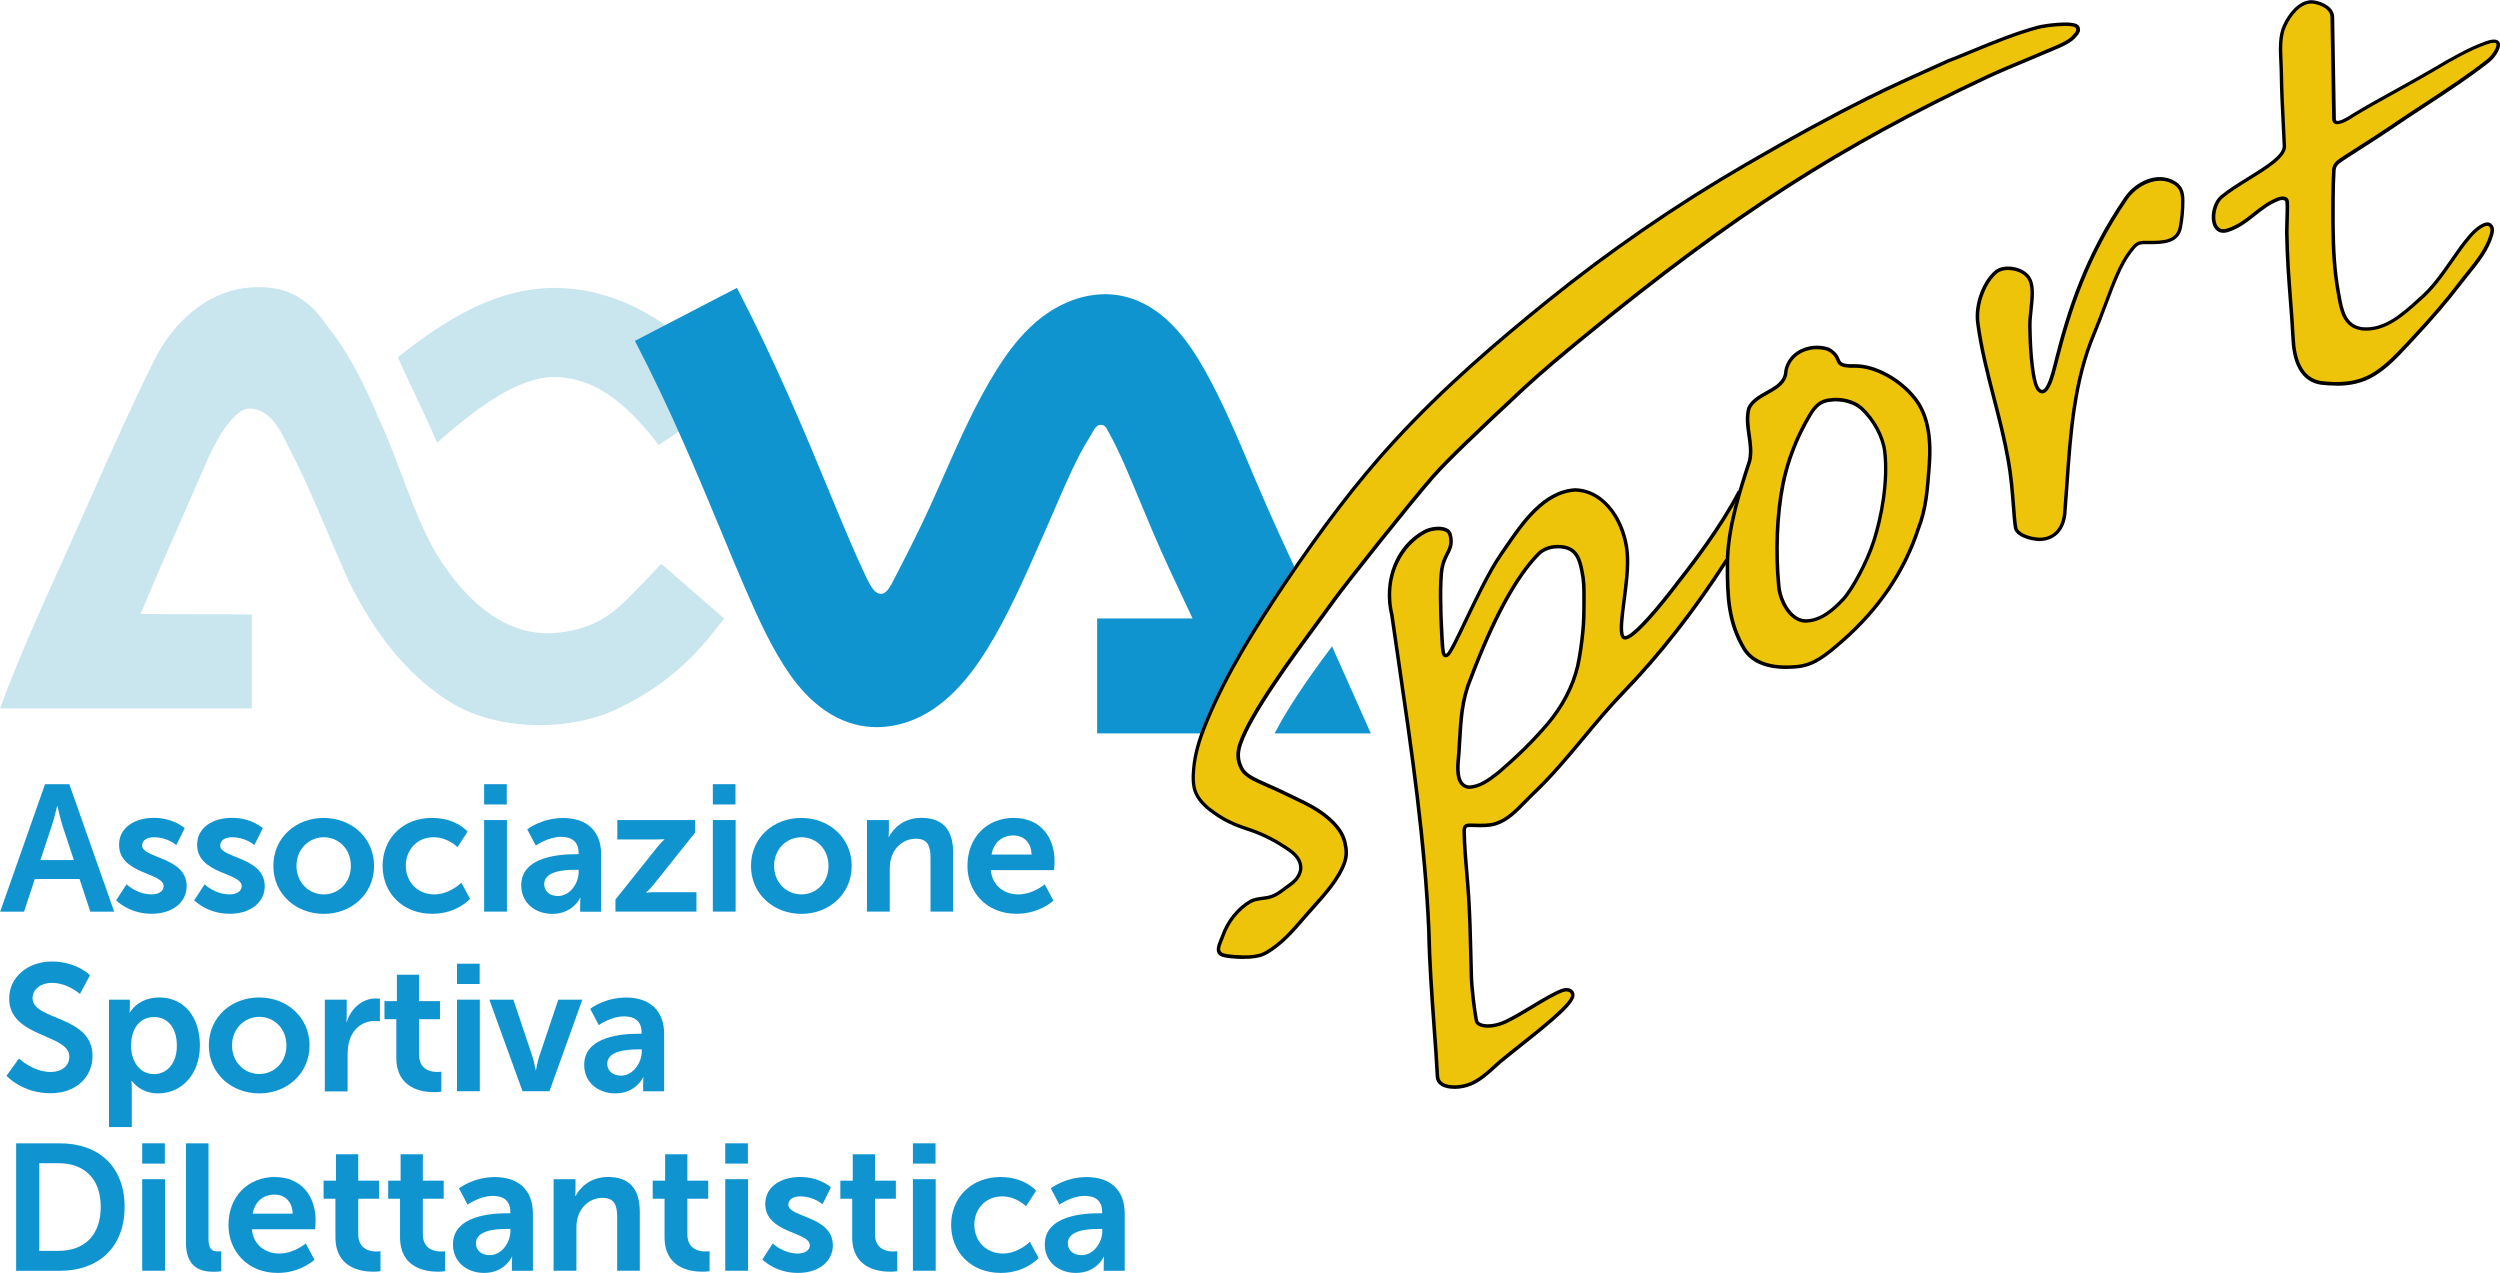 <?xml version="1.0" encoding="UTF-8"?>
<svg id="Livello_2" data-name="Livello 2" xmlns="http://www.w3.org/2000/svg" viewBox="0 0 308.03 156.84">
  <defs>
    <style>
      .cls-1 {
        fill: #eec40b;
      }

      .cls-2 {
        fill: #010101;
      }

      .cls-3 {
        fill: #0f94d0;
      }

      .cls-4 {
        fill: #c9e6ef;
      }
    </style>
  </defs>
  <g id="Livello_1-2" data-name="Livello 1">
    <g>
      <g>
        <g>
          <path class="cls-4" d="M81.33,69.61c-.81.89-1.49,1.6-2.26,2.39l-.32.33c-2.75,2.85-4.92,5.1-10.08,5.64-6.91.68-11.86-4.83-14.8-9.56-1.79-3.04-2.94-6.1-4.16-9.34-.66-1.75-1.34-3.57-2.17-5.52-1.96-4.6-3.99-9.37-7.22-13.38-2.55-3.82-5.71-5.26-10.23-4.67-4.45.58-8.59,3.9-11.09,8.89-2.71,5.42-5.78,12.31-8.69,18.91-.95,2.15-1.93,4.33-2.88,6.43-2.54,5.61-5.17,11.41-7.33,17.31l-.09.24h31.01v-11.56h-.18c-1.79-.04-4.16-.04-6.68-.04-2.36,0-4.8,0-6.83-.04,1.66-4.02,3.46-8.1,5.2-12.06,1.05-2.38,2.04-4.63,3-6.86,1.01-2.34,3.23-6.32,5.14-6.38,2.56-.08,3.99,2.89,4.6,4.17.08.16.14.29.19.39,1.81,3.42,3.33,6.98,5.08,11.1.73,1.72,1.49,3.51,2.33,5.41,3.4,6.9,7.29,11.62,12.24,14.88,3.08,2.02,7.22,3.06,11.4,3.06,3.4,0,6.83-.69,9.73-2.09,6.77-3.28,10.19-7.36,12.88-10.93l.1-.13-7.74-6.73-.12.13Z"/>
          <path class="cls-4" d="M50.76,47.79c.95,2,2.13,4.5,3,6.54l.1.23.19-.17c6.17-5.51,10.76-8.04,14.5-7.93,4.38.13,8.24,2.67,12.51,8.25l.1.13,9.4-6.32-.12-.15c-6.29-8.21-13.75-12.67-21.57-12.89-7.67-.22-14.29,4.15-19.74,8.44l-.11.08.05.13c.32.77.95,2.11,1.69,3.65Z"/>
        </g>
        <g>
          <path class="cls-3" d="M160.17,71.3l-.04-.09c-1.47-3.12-3.39-7.24-5.16-11.41-.27-.63-.53-1.26-.8-1.89-1.75-4.15-3.57-8.45-5.61-12.09-1.07-1.91-2.32-3.94-4.17-5.83-2.41-2.44-5.24-3.73-8.17-3.74h-.02c-3.97,0-7.03,2.12-8.51,3.38-2.23,1.92-3.75,4.11-4.94,6.01-2.53,4.03-4.58,8.7-6.57,13.21l-.49,1.11c-1.57,3.55-2.7,5.91-4.84,10.07-.19.34-.36.69-.53,1.02-.58,1.16-1.08,2.16-1.8,2.12-.9-.06-1.38-1.13-2.36-3.28l-.02-.05c-.45-.93-.8-1.75-1.33-2.98-.84-1.93-1.74-4.12-2.7-6.44-2.87-6.94-6.45-15.58-11.23-24.79l-.08-.16-12.57,6.53.08.16c4.37,8.41,7.65,16.33,10.55,23.31,1.03,2.49,2,4.84,2.95,7.02,1.67,3.84,3.35,7.56,5.58,10.71,2.11,2.99,5.7,6.51,10.9,6.39,3.75-.1,6.64-1.97,8.4-3.53,2.24-1.97,3.81-4.27,4.92-6.05,2.57-4.13,4.66-8.9,6.68-13.5l.38-.85c.44-.99.84-1.94,1.24-2.85,1.57-3.63,2.81-6.49,4.28-8.83.1-.16.19-.33.29-.5.32-.57.62-1.11,1.08-1.13.54-.03.69.26.93.7.04.07.07.13.11.2,1.27,2.27,2.51,5.25,3.94,8.7.45,1.08.92,2.22,1.42,3.39,1.5,3.51,2.71,6.06,3.99,8.76.32.68.65,1.37.99,2.1h-11.76v14.16h14.5l.05-.11c3.65-8.32,6.71-13.08,10.24-18.59l.23-.36Z"/>
          <path class="cls-3" d="M164.12,79.63l-.18.25c-3.16,4.22-5.36,7.56-6.75,10.22l-.14.26h11.85l-4.78-10.73Z"/>
        </g>
        <g>
          <g>
            <path class="cls-1" d="M239.86,7.58c-3.51,1.58-6.63,2.97-9.75,4.52-4.76,2.37-9.38,4.91-14.97,8.15-8.47,4.92-16.8,10.63-24.43,16.8-6.73,5.44-13.21,11.04-19.05,17.43-4.99,5.45-9.42,11.5-13.54,17.65-3.56,5.33-7.01,10.82-9.46,16.75-.77,1.86-1.43,3.82-1.6,5.82-.09,1.02-.13,2.13.29,3.06.47,1.03,1.4,1.83,2.33,2.47,1.21.85,2.35,1.39,3.95,1.91,1.55.5,3.01,1.18,4.38,2.06.84.55,1.83,1.14,2.14,2.1.21.67.1,1.2-.28,1.79-.35.55-.92.93-1.45,1.31-.63.46-1.02.82-1.75,1.08-.84.3-1.87.18-2.64.63-1.54.91-2.78,2.52-3.37,4.22-.29.82-.93,1.81-.19,2.26.51.31,2.74.4,3.57.33.89-.07,1.43-.19,2.19-.66,2.08-1.28,3.4-3.03,5.02-4.85,1.55-1.75,3.57-3.83,4.37-6.03.33-.92.29-1.65.06-2.6-.28-1.12-.99-2-1.85-2.78-1.62-1.47-3.59-2.27-5.57-3.24-1.05-.52-2.14-.96-3.2-1.45-.94-.44-1.73-.88-2.1-1.59-.54-1.04-.55-1.93-.17-3.03,1.57-4.63,9.19-14.39,11.3-17.37,1.66-2.36,10.23-13.05,12.47-15.59,1.88-2.13,5.73-5.77,11.08-10.77,2.49-2.32,5.35-4.66,7.39-6.34,8.09-6.65,16.45-13.05,25.27-18.7,7.82-5.02,16.04-9.45,24.45-13.39,2.64-1.24,5.09-2.17,7.77-3.33.94-.41,2.62-1.02,3.17-1.87,0,0,.65-.58.17-1.06-.55-.54-4-.09-4.75.11-3.89,1.04-7.87,2.91-11.25,4.21Z"/>
            <path class="cls-2" d="M153.34,118.16c-1.02,0-2.52-.1-2.98-.38-.75-.46-.39-1.33-.1-2.03.07-.17.14-.33.2-.5.63-1.8,1.92-3.43,3.47-4.34.48-.28,1.04-.36,1.59-.43.39-.05.76-.1,1.09-.22.57-.2.92-.47,1.37-.8.1-.08.21-.16.33-.25l.15-.11c.47-.33.96-.68,1.25-1.14.37-.58.44-1.03.26-1.61-.27-.83-1.14-1.4-1.92-1.9l-.13-.08c-1.33-.86-2.79-1.55-4.33-2.04-1.65-.54-2.81-1.1-4.01-1.94-.77-.53-1.87-1.38-2.4-2.56-.43-.97-.4-2.1-.3-3.17.15-1.74.65-3.55,1.62-5.88,2.46-5.97,6.01-11.6,9.48-16.78,4.88-7.28,9.19-12.9,13.56-17.67,6.26-6.85,13.16-12.67,19.07-17.45,7.61-6.15,15.84-11.81,24.46-16.82,5.97-3.46,10.45-5.9,14.98-8.16,2.74-1.37,5.54-2.63,8.51-3.96l1.26-.57c.99-.38,2.03-.81,3.12-1.26,2.65-1.09,5.39-2.22,8.15-2.96.64-.18,4.28-.73,4.96-.06.16.16.25.36.24.57,0,.39-.3.7-.4.79-.53.79-1.87,1.35-2.85,1.76-.15.06-.28.12-.41.17-.98.42-1.93.82-2.87,1.21-1.66.69-3.22,1.34-4.9,2.12-8.81,4.12-17.03,8.62-24.43,13.38-7.82,5.02-15.84,10.96-25.25,18.69l-.33.27c-1.98,1.63-4.69,3.86-7.04,6.05-5.64,5.27-9.26,8.71-11.06,10.75-2.34,2.65-10.84,13.28-12.45,15.57-.39.56-.99,1.36-1.67,2.29-3.11,4.22-8.33,11.29-9.6,15.02-.37,1.1-.32,1.93.16,2.86.32.61,1,1.02,2,1.49.42.19.84.38,1.26.57.64.28,1.31.58,1.94.89.32.16.65.31.97.47,1.68.8,3.27,1.55,4.64,2.8,1.07.98,1.66,1.87,1.91,2.89.22.94.29,1.73-.07,2.73-.72,1.98-2.38,3.83-3.84,5.47-.19.22-.38.43-.57.64-.27.3-.53.6-.78.89-1.3,1.5-2.53,2.91-4.29,4-.79.49-1.37.61-2.29.69-.18.02-.43.02-.72.02ZM239.95,7.78l-1.24.56c-2.96,1.33-5.76,2.59-8.49,3.96-4.52,2.25-9,4.69-14.96,8.14-8.6,4.99-16.81,10.64-24.4,16.78-5.91,4.77-12.78,10.58-19.03,17.41-4.36,4.76-8.65,10.36-13.52,17.62-3.45,5.17-6.99,10.77-9.44,16.71-.95,2.29-1.44,4.06-1.59,5.75-.09,1.02-.12,2.08.27,2.95.49,1.08,1.52,1.87,2.26,2.38,1.16.81,2.28,1.36,3.89,1.88,1.58.51,3.07,1.21,4.43,2.09l.13.08c.84.54,1.78,1.15,2.1,2.13.22.7.13,1.29-.3,1.97-.34.54-.86.91-1.36,1.26l-.15.11c-.11.08-.22.16-.33.24-.46.34-.85.64-1.48.86-.38.13-.78.19-1.18.24-.52.07-1.02.13-1.42.37-1.46.86-2.69,2.4-3.28,4.11-.06.17-.13.34-.2.52-.32.76-.48,1.24-.07,1.49.42.25,2.54.38,3.44.3.87-.07,1.38-.18,2.1-.63,1.71-1.05,2.91-2.44,4.19-3.92.26-.3.52-.6.78-.9.18-.21.38-.42.57-.64,1.44-1.6,3.07-3.42,3.76-5.32.32-.9.26-1.62.05-2.48-.23-.93-.78-1.76-1.78-2.67-1.33-1.21-2.89-1.95-4.54-2.73-.32-.15-.65-.31-.98-.47-.63-.31-1.29-.6-1.93-.88-.42-.19-.85-.37-1.27-.57-.89-.42-1.79-.89-2.2-1.69-.54-1.03-.59-1.99-.19-3.2,1.29-3.8,6.53-10.9,9.66-15.14.69-.93,1.28-1.73,1.67-2.28,1.62-2.3,10.13-12.95,12.48-15.61,1.81-2.05,5.44-5.51,11.09-10.78,2.36-2.2,5.08-4.44,7.06-6.07l.33-.27c9.42-7.74,17.45-13.69,25.29-18.72,7.41-4.76,15.65-9.27,24.48-13.4,1.68-.79,3.25-1.44,4.92-2.13.94-.39,1.88-.78,2.86-1.21.13-.05.26-.11.41-.17.89-.37,2.22-.93,2.67-1.62l.04-.04c.07-.07.27-.29.27-.5,0-.09-.03-.17-.11-.25-.41-.41-3.62-.09-4.54.17-2.74.73-5.46,1.85-8.1,2.94-1.09.45-2.13.88-3.13,1.26Z"/>
          </g>
          <g>
            <path class="cls-1" d="M262.48,30.98c-1.75,2.25-2.87,6.35-4.46,10.11-2.94,6.97-3,14.59-3.62,22.13-.15,1.77-1.1,3.03-2.73,3.22-.93.11-3.18-.35-3.34-1.48-.27-1.86-.33-5.05-.89-8.25-1-5.7-2.98-11.16-3.75-16.88-.33-2.46.9-5.25,2.26-6.34,1.02-.83,3.55-.47,4.19,1.09.58,1.41-.06,3.71-.05,5.56.02,2.74.3,7.11,1.08,7.9,1.09,1.1,1.83-2.23,2.16-3.55,1.74-6.85,3.91-13.2,8.61-20.06,1.21-1.76,3.78-3.13,5.88-1.95,1,.57,1.11,1.35,1.11,2.34,0,.98-.09,2.17-.31,3.23-.4,1.95-2.49,1.81-4.15,1.83-1.12-.05-1.33.23-2,1.1Z"/>
            <path class="cls-2" d="M251.37,66.67c-1.12,0-3.09-.52-3.25-1.68-.11-.73-.18-1.64-.26-2.7-.13-1.68-.28-3.59-.63-5.54-.45-2.55-1.1-5.1-1.74-7.57-.78-3.03-1.59-6.16-2.01-9.32-.35-2.59.94-5.41,2.34-6.54.58-.47,1.58-.61,2.56-.36.95.24,1.67.8,1.97,1.54.4.97.25,2.31.11,3.61-.07.68-.15,1.39-.14,2.03.03,3.37.38,7.11,1.02,7.74.19.19.3.16.33.15.61-.17,1.16-2.39,1.4-3.34l.06-.26c1.57-6.2,3.71-12.93,8.64-20.13,1.34-1.94,4.01-3.23,6.16-2.01,1.13.65,1.22,1.57,1.22,2.53,0,1.09-.11,2.29-.31,3.27-.41,1.98-2.4,1.99-4,2h-.36c-1.01-.04-1.16.15-1.81.99l-.02.02c-1.19,1.52-2.09,3.95-3.05,6.51-.44,1.17-.89,2.38-1.38,3.55-2.45,5.82-2.9,12.23-3.33,18.42-.08,1.21-.17,2.43-.27,3.64-.16,1.94-1.25,3.22-2.92,3.42-.1.01-.21.02-.33.02ZM247.43,33.27c-.54,0-1.03.13-1.34.39-1.31,1.06-2.5,3.78-2.18,6.15.42,3.14,1.22,6.25,2,9.27.64,2.47,1.3,5.03,1.75,7.6.35,1.97.51,3.97.63,5.58.08,1.05.15,1.96.26,2.67.13.95,2.24,1.4,3.1,1.3,1.47-.17,2.39-1.27,2.54-3.02.1-1.21.18-2.43.27-3.64.44-6.23.88-12.67,3.37-18.56.49-1.17.94-2.37,1.38-3.53.97-2.6,1.88-5.05,3.11-6.63l.17.13-.16-.15c.67-.86.95-1.22,2.17-1.16h.35c1.59,0,3.24-.02,3.58-1.65.2-.96.31-2.12.3-3.18,0-1.05-.15-1.67-1-2.16-1.91-1.08-4.39.14-5.59,1.88-4.89,7.14-7.01,13.83-8.58,19.99l-.06.25c-.43,1.73-.91,3.43-1.7,3.65-.18.05-.45.04-.76-.26-1.06-1.06-1.14-7.34-1.15-8.05,0-.66.07-1.38.15-2.08.13-1.25.27-2.54-.08-3.4-.25-.61-.86-1.08-1.68-1.28-.28-.07-.57-.11-.84-.11ZM262.48,30.98l-.17-.13h0l.17.13Z"/>
          </g>
          <g>
            <path class="cls-1" d="M287.58,14.66c-.06-3.85-.17-11.05-.21-12.59-.03-1.3-1.89-1.86-2.58-1.85-1.43.02-2.64,1.49-3.31,2.97-.75,1.65-.4,3.85-.38,5.78.05,3.27.23,5.72.37,9.03.08,1.92-5.34,4.2-7.74,6.26-1.4,1.2-1.43,4.82.75,4.11,2.57-.83,3.78-2.91,6.28-3.86.37-.14,1.02-.17,1.05.37.07,1.02-.06,2.78-.05,3.71.07,4.98.54,8.61.78,13.23.12,2.3.83,4.96,3.41,5.36,2.29.25,4.51.2,6.58-1.09,1.83-1.15,3.15-2.69,4.62-4.25,2.03-2.17,4.08-4.48,5.86-6.84,1.46-1.93,3.3-3.78,3.96-6.12.21-.76,0-1-.19-1.17-.47-.41-1.65.45-2.46,1.39-2.15,2.53-3.65,5.59-6.21,7.78-1.95,1.77-4.26,3.91-7.09,3.63-2.33-.32-2.58-2.61-2.93-4.51-.51-2.79-.62-5.44-.66-8.4-.02-1.85,0-4.88.11-6.66.02-.44.27-.75.47-.93.49-.45,4.36-2.8,6.43-4.22,4.5-3.08,8.56-5.49,12.13-8.31,1.04-.82,2.25-3.07-.19-2.23-2.34.81-4.7,2.24-6.91,3.53-3.34,1.95-6.83,3.75-9.57,5.43,0,0-2.3,1.62-2.32.45Z"/>
            <path class="cls-2" d="M287.91,47.52c-.68,0-1.34-.05-1.97-.12-2.19-.34-3.44-2.26-3.61-5.56-.09-1.75-.22-3.37-.34-4.94-.21-2.67-.4-5.19-.45-8.29,0-.36.01-.84.03-1.36.03-.81.06-1.73.02-2.34,0-.12-.06-.17-.1-.2-.15-.1-.45-.07-.66.01-1.17.44-2.08,1.16-2.95,1.86-.97.77-1.97,1.56-3.34,2.01-1.04.33-1.53-.23-1.74-.59-.61-1.08-.21-3.05.78-3.89.86-.73,2.1-1.5,3.31-2.25,2.06-1.27,4.4-2.72,4.36-3.83-.05-1.11-.1-2.12-.15-3.09-.1-1.94-.19-3.76-.22-5.95,0-.44-.03-.89-.05-1.35-.08-1.57-.15-3.2.45-4.52.67-1.48,1.95-3.07,3.51-3.1.77,0,2.77.6,2.81,2.07.04,1.85.19,11.49.21,12.59,0,.15.05.18.07.19.27.14,1.2-.31,1.91-.81,1.53-.94,3.27-1.9,5.11-2.92,1.47-.81,2.99-1.65,4.48-2.52l.47-.27c2.11-1.24,4.28-2.52,6.48-3.28.87-.3,1.42-.26,1.63.13.34.63-.52,1.9-1.24,2.47-2.34,1.85-4.91,3.54-7.63,5.32-1.45.95-2.95,1.93-4.51,3-.97.66-2.34,1.54-3.54,2.31-1.34.86-2.61,1.66-2.86,1.89-.17.15-.38.41-.4.78-.12,1.91-.12,5.08-.11,6.65.04,3.19.17,5.7.65,8.36l.07.36c.32,1.81.65,3.69,2.68,3.97,2.68.26,4.88-1.73,6.82-3.5l.09-.08c1.57-1.34,2.76-3.05,3.91-4.7.71-1.03,1.45-2.09,2.28-3.06.64-.75,1.58-1.52,2.25-1.57.21-.02.38.04.52.16.25.23.49.54.26,1.39-.52,1.86-1.78,3.42-2.99,4.92-.34.42-.68.85-1.01,1.27-1.53,2.02-3.4,4.2-5.88,6.86l-.54.58c-1.29,1.38-2.5,2.69-4.13,3.71-1.56.97-3.19,1.24-4.74,1.24ZM281.24,24.2c.18,0,.36.04.5.13.12.08.28.24.29.53.04.64,0,1.56-.02,2.38-.02.51-.03.99-.03,1.34.04,3.09.24,5.6.44,8.26.12,1.57.25,3.2.34,4.95.11,2.14.76,4.78,3.23,5.16,1.98.22,4.3.27,6.43-1.06,1.57-.99,2.77-2.28,4.04-3.63l.54-.58c2.47-2.64,4.33-4.81,5.85-6.82.32-.43.67-.86,1.01-1.28,1.18-1.47,2.41-2.98,2.91-4.76.18-.66,0-.82-.13-.95-.01-.01-.06-.05-.2-.05-.46.03-1.28.63-1.95,1.42-.81.95-1.54,2.01-2.25,3.02-1.17,1.68-2.37,3.41-3.98,4.78l-.08.07c-1.91,1.73-4.28,3.9-7.17,3.61-2.35-.33-2.73-2.45-3.06-4.32l-.06-.36c-.49-2.69-.62-5.23-.66-8.44-.02-1.58-.01-4.76.11-6.68.03-.54.35-.91.54-1.08.27-.25,1.44-1,2.92-1.94,1.21-.77,2.57-1.64,3.53-2.3,1.56-1.07,3.06-2.05,4.51-3,2.71-1.78,5.28-3.46,7.6-5.3.68-.54,1.31-1.6,1.13-1.92-.07-.13-.4-.18-1.11.07-2.16.75-4.32,2.01-6.41,3.24l-.47.28c-1.49.87-3.02,1.71-4.49,2.53-1.83,1.01-3.57,1.97-5.08,2.9-.27.19-1.71,1.16-2.35.84-.14-.07-.3-.23-.31-.57h0c-.02-1.09-.17-10.74-.21-12.59-.02-1.16-1.78-1.64-2.36-1.64h0c-1.36.02-2.5,1.48-3.12,2.84-.56,1.23-.48,2.8-.41,4.32.02.46.04.92.05,1.37.03,2.18.13,4,.22,5.93.05.98.1,1.99.15,3.09.06,1.37-2.19,2.76-4.56,4.22-1.19.74-2.42,1.5-3.25,2.21-.82.7-1.18,2.46-.68,3.35.25.44.66.57,1.22.39,1.3-.42,2.22-1.15,3.2-1.93.9-.71,1.83-1.45,3.07-1.92.15-.06.35-.1.55-.1Z"/>
          </g>
          <g>
            <path class="cls-1" d="M191.92,67.35c.28,0,.56.03.82.08,1.57.33,1.88,1.6,2.15,2.87s.27,1.97.27,3.85c0,1.1,0,2.43-.15,3.78-.15,1.49-.32,2.69-.62,4.15-.6,2.52-1.91,4.99-3.72,7.13-1.93,2.26-3.83,4.09-6.09,6.02-1.09.83-2.26,1.77-3.69,1.75-1.3-.21-1.3-1.83-1.26-2.88.35-3.51.13-7.01,1.5-10.33,2.07-5.53,5.02-12.1,8.44-15.55.61-.6,1.49-.88,2.34-.88ZM214.33,60.55c-2.34,4.48-5.43,8.49-8.53,12.46-1.73,2.21-5.11,6.28-5.79,5.49-.8-.93.8-6.79.49-10.34-.29-3.42-2.5-7.67-6.4-7.78-4.2.25-6.91,4.69-9.16,7.95-2.62,3.8-5.79,11.8-6.57,12.37-.67.48-.62-.91-.73-2.65-.17-2.68-.23-6.5.03-7.97.33-1.95,1.52-2.34,1-4.22-.26-.96-2.13-.84-3.09-.34-3.75,1.99-5,6.41-4.07,10.29,1.85,12.92,3.97,25.75,4.55,38.8.12,6.29.78,12.74,1.06,18.04.08,1.59,2.62,1.52,4.03.95,1.54-.63,2.71-1.93,3.75-2.81,3.12-2.6,9.05-6.88,8.89-8.21-.08-.62-.74-.74-1.38-.49-1.93.78-4.65,2.74-6.87,3.8-1.7.81-3.47.65-3.62-.11-.22-1.13-.57-3.91-.62-5.41-.13-4.01-.11-6.06-.34-9.84-.15-2.5-.49-5.22-.55-8.01-.02-.69.17-.83.77-.82.87.01,2.13.12,3.1-.19,1.87-.61,3.04-2.19,4.7-3.77,4.01-3.8,7.15-8.39,10.99-12.36,4.75-4.89,8.99-10.43,12.81-16.38"/>
            <path class="cls-2" d="M179.18,134.16c-.61,0-1.19-.11-1.62-.39-.41-.26-.64-.66-.67-1.15-.1-1.91-.25-3.96-.41-6.12-.28-3.88-.58-7.9-.65-11.92-.49-10.99-2.11-22.05-3.67-32.73-.29-2.01-.59-4.02-.88-6.04-1.03-4.33.69-8.66,4.19-10.51.71-.38,1.96-.57,2.75-.23.34.15.57.39.65.71.33,1.21,0,1.88-.37,2.59-.24.48-.5.98-.62,1.73-.24,1.38-.2,5.11-.02,7.92.02.26.03.52.04.77.04.7.09,1.66.24,1.78,0,0,.03-.01.1-.06.3-.22,1.18-2.07,2.12-4.03,1.31-2.74,2.93-6.15,4.4-8.29.17-.24.34-.5.51-.75,2.15-3.14,4.82-7.06,8.81-7.29,3.89.12,6.32,4.2,6.63,7.98.15,1.72-.14,3.95-.4,5.92-.25,1.91-.5,3.88-.15,4.3,0,0,.03.02.07.02.67-.01,2.78-2.17,5.38-5.5,2.71-3.47,6.08-7.78,8.51-12.42l.39.2c-2.45,4.67-5.83,9.01-8.55,12.49-2.01,2.57-4.64,5.65-5.71,5.67-.16,0-.31-.06-.41-.18-.46-.53-.29-2.03.05-4.63.25-1.95.54-4.16.39-5.83-.3-3.6-2.57-7.48-6.19-7.59-3.76.22-6.37,4.04-8.46,7.1-.17.26-.35.51-.52.75-1.45,2.1-3.07,5.5-4.37,8.23-1.23,2.57-1.88,3.92-2.25,4.19-.2.14-.38.18-.54.1-.39-.19-.43-.92-.49-2.15-.01-.24-.03-.5-.04-.76-.17-2.8-.22-6.56.03-8.02.14-.82.42-1.37.66-1.85.35-.69.62-1.23.34-2.27-.05-.18-.19-.32-.41-.42-.64-.28-1.74-.11-2.37.22-2.72,1.44-5.12,5.2-3.96,10.04.29,2.03.59,4.05.88,6.06,1.57,10.7,3.19,21.76,3.68,32.78.08,4.02.37,8.03.65,11.9.16,2.17.31,4.22.41,6.13.02.35.17.61.47.8.76.48,2.29.36,3.26-.04,1.14-.47,2.09-1.33,2.93-2.1.26-.24.52-.47.76-.68.72-.6,1.58-1.29,2.5-2.01,2.71-2.15,6.43-5.1,6.32-6-.02-.16-.09-.27-.21-.34-.2-.12-.53-.11-.87.03-1.03.41-2.27,1.16-3.59,1.96-1.1.66-2.24,1.35-3.27,1.84-1.24.59-2.64.73-3.41.34-.29-.14-.47-.36-.52-.61-.24-1.19-.58-4-.62-5.45-.04-1.27-.07-2.35-.09-3.34-.05-2.1-.09-3.91-.25-6.49-.06-.95-.14-1.93-.23-2.95-.14-1.64-.29-3.34-.32-5.06,0-.29,0-.62.21-.83.19-.2.49-.22.78-.22.14,0,.3,0,.46.01.8.02,1.79.06,2.57-.19,1.39-.45,2.38-1.46,3.53-2.64.34-.35.7-.71,1.08-1.08,2.22-2.11,4.22-4.5,6.14-6.82,1.54-1.85,3.14-3.77,4.84-5.54,4.49-4.63,8.79-10.13,12.79-16.35l.37.24c-4.01,6.25-8.33,11.77-12.84,16.42-1.7,1.75-3.28,3.66-4.82,5.51-1.94,2.33-3.94,4.73-6.18,6.86-.38.36-.73.72-1.07,1.07-1.14,1.17-2.22,2.27-3.71,2.75-.85.27-1.89.24-2.72.21-.16,0-.31,0-.45-.01-.26,0-.4.02-.46.09-.07.07-.1.24-.09.51.04,1.72.18,3.41.32,5.04.09,1.03.17,2,.23,2.96.15,2.58.2,4.4.25,6.5.02.99.05,2.07.09,3.34.04,1.43.38,4.2.61,5.38.02.12.12.22.29.31.56.28,1.77.25,3.03-.35,1.01-.48,2.14-1.16,3.23-1.82,1.33-.8,2.59-1.56,3.66-1.99.47-.19.93-.18,1.25,0,.24.14.38.37.42.66.13,1.07-2.48,3.23-6.48,6.4-.91.72-1.77,1.41-2.49,2-.24.2-.49.43-.75.67-.86.79-1.84,1.68-3.06,2.18-.58.24-1.33.39-2.04.39ZM180.92,97.2h-.03c-1.58-.25-1.51-2.18-1.47-3.11.09-.94.15-1.88.2-2.78.14-2.53.29-5.14,1.32-7.62,2.83-7.54,5.68-12.79,8.49-15.62.6-.6,1.51-.94,2.49-.94.27,0,.56.02.87.08,1.75.36,2.07,1.85,2.32,3.04.28,1.3.28,2.06.27,3.9,0,.95,0,2.39-.15,3.8-.17,1.64-.34,2.81-.63,4.17-.61,2.55-1.91,5.04-3.77,7.22-1.8,2.12-3.63,3.92-6.12,6.05l-.14.11c-1.04.8-2.23,1.7-3.66,1.7ZM191.92,67.57c-.87,0-1.67.3-2.18.81-2.76,2.78-5.58,7.99-8.39,15.47-1,2.41-1.14,4.88-1.29,7.48-.05.91-.11,1.86-.2,2.79-.05,1.27.05,2.48,1.07,2.65h.02c1.26,0,2.33-.82,3.37-1.61l.13-.1c2.45-2.1,4.27-3.9,6.06-5.99,1.81-2.13,3.08-4.56,3.67-7.04.28-1.34.45-2.5.62-4.12.13-1.28.15-2.51.15-3.76,0-1.85,0-2.55-.26-3.81-.3-1.4-.62-2.42-1.98-2.7-.28-.05-.54-.08-.78-.08h0Z"/>
          </g>
          <g>
            <path class="cls-1" d="M226.27,49.24c.97.01,2.26.32,3.13,1.12,1.36,1.28,2.59,3.32,2.82,5.29.44,3.84-.48,8.31-1.36,11.03-.84,2.6-2.64,5.94-3.75,7.14-1.2,1.29-2.76,2.68-4.67,2.69-1.87-.06-3.15-2.5-3.29-4.34-.43-4.46-.18-8.95.51-12.45.59-3.01,1.75-5.94,3.34-8.6.67-1.12,1.33-1.78,2.66-1.85.18-.03.38-.04.61-.04ZM223.86,42.81c-1.72,0-3.43.98-3.81,2.84-.05,2.54-3.61,2.6-4.56,4.63-.58,2.15.58,4.36.08,6.52-1.29,3.94-2.7,8.37-2.73,12.56-.02,3.81.05,7.19,2.06,10.56,1.34,2.16,4.21,2.43,6.47,2.22,2.11-.19,3.54-1.36,5.57-3.14,4.37-3.8,7.65-8.43,9.45-13.95.98-2.45,1.14-5.25,1.32-7.83.27-3.63-.31-6.27-1.77-8.12-1.93-2.45-5.08-4.04-7.39-4-3.03.05-1.24-.89-3.26-2.05-.46-.16-.94-.23-1.42-.23Z"/>
            <path class="cls-2" d="M220.11,82.43c-2.01,0-4.23-.49-5.4-2.38-1.98-3.32-2.11-6.52-2.09-10.68.03-4.37,1.6-9.14,2.74-12.63.23-1,.09-2.01-.07-3.09-.16-1.12-.33-2.28-.01-3.42.46-.98,1.41-1.52,2.33-2.03,1.13-.63,2.2-1.23,2.23-2.55.44-2.12,2.34-3.06,4.03-3.06.52,0,1.03.08,1.49.24.94.54,1.15,1.04,1.3,1.4.17.43.27.67,1.89.64.03,0,.05,0,.08,0,2.48,0,5.61,1.71,7.48,4.09,1.49,1.89,2.09,4.6,1.82,8.27l-.03.36c-.18,2.54-.37,5.17-1.31,7.54-1.73,5.33-4.93,10.06-9.5,14.04-2.12,1.85-3.56,2.99-5.69,3.19-.41.04-.84.06-1.28.06ZM223.86,43.03c-1.52,0-3.22.83-3.6,2.67-.02,1.52-1.25,2.21-2.44,2.88-.86.48-1.75.98-2.13,1.8-.27,1.02-.12,2.09.04,3.21.15,1.07.31,2.17.05,3.27-1.14,3.47-2.7,8.21-2.72,12.51-.02,4.08.11,7.22,2.03,10.45,1.31,2.11,4.13,2.31,6.27,2.11,2.03-.19,3.39-1.29,5.44-3.08,4.51-3.93,7.67-8.59,9.38-13.86.92-2.31,1.11-4.91,1.29-7.42l.03-.36c.26-3.56-.3-6.17-1.73-7.97-1.81-2.31-4.85-3.96-7.21-3.92-1.82.03-2.06-.31-2.3-.91-.14-.34-.3-.73-1.07-1.17-.38-.13-.84-.2-1.31-.2ZM222.44,76.73c-2.07-.07-3.36-2.68-3.5-4.55-.4-4.23-.22-8.79.51-12.5.58-2.96,1.74-5.95,3.37-8.67.69-1.15,1.4-1.88,2.83-1.96.17-.03.38-.04.62-.04h0c.48,0,2.12.11,3.27,1.18,1.54,1.44,2.67,3.57,2.89,5.43.43,3.75-.42,8.21-1.36,11.12-.81,2.5-2.62,5.95-3.8,7.22-1.19,1.28-2.81,2.75-4.83,2.76ZM226.27,49.45c-.22,0-.41.01-.58.04-1.26.07-1.87.69-2.5,1.75-1.6,2.67-2.74,5.62-3.31,8.53-.72,3.67-.9,8.19-.5,12.38.13,1.66,1.29,4.09,3.08,4.15,1.84,0,3.37-1.4,4.5-2.62,1.03-1.12,2.84-4.37,3.71-7.06.93-2.88,1.77-7.26,1.35-10.94-.21-1.76-1.29-3.79-2.76-5.16-.82-.76-2.08-1.05-2.98-1.06Z"/>
          </g>
        </g>
      </g>
      <g>
        <path class="cls-3" d="M9.8,108.3h-5.51l-1.33,4.03H.02l5.53-15.71h2.99l5.53,15.71h-2.94l-1.33-4.03ZM7.03,99.34s-.35,1.55-.66,2.43l-1.39,4.2h4.12l-1.39-4.2c-.29-.89-.62-2.43-.62-2.43h-.04Z"/>
        <path class="cls-3" d="M15.6,108.96s1.24,1.24,3.08,1.24c.8,0,1.48-.35,1.48-1.02,0-1.68-5.49-1.46-5.49-5.09,0-2.1,1.88-3.32,4.31-3.32s3.78,1.28,3.78,1.28l-1.04,2.08s-1.04-.97-2.77-.97c-.73,0-1.44.31-1.44,1.02,0,1.59,5.49,1.39,5.49,5.02,0,1.88-1.64,3.39-4.31,3.39-2.81,0-4.38-1.66-4.38-1.66l1.28-1.97Z"/>
        <path class="cls-3" d="M25.22,108.96s1.24,1.24,3.08,1.24c.8,0,1.48-.35,1.48-1.02,0-1.68-5.49-1.46-5.49-5.09,0-2.1,1.88-3.32,4.31-3.32s3.78,1.28,3.78,1.28l-1.04,2.08s-1.04-.97-2.77-.97c-.73,0-1.44.31-1.44,1.02,0,1.59,5.49,1.39,5.49,5.02,0,1.88-1.64,3.39-4.31,3.39-2.81,0-4.38-1.66-4.38-1.66l1.28-1.97Z"/>
        <path class="cls-3" d="M39.87,100.78c3.45,0,6.22,2.46,6.22,5.91s-2.77,5.91-6.19,5.91-6.22-2.43-6.22-5.91,2.77-5.91,6.19-5.91ZM39.89,110.2c1.81,0,3.34-1.42,3.34-3.52s-1.53-3.52-3.34-3.52-3.36,1.44-3.36,3.52,1.53,3.52,3.36,3.52Z"/>
        <path class="cls-3" d="M53.27,100.78c2.94,0,4.34,1.68,4.34,1.68l-1.24,1.92s-1.17-1.22-2.94-1.22c-2.08,0-3.43,1.57-3.43,3.5s1.37,3.54,3.52,3.54c1.9,0,3.32-1.44,3.32-1.44l1.08,1.99s-1.62,1.84-4.65,1.84c-3.74,0-6.13-2.63-6.13-5.91s2.39-5.91,6.13-5.91Z"/>
        <path class="cls-3" d="M59.65,96.62h2.79v2.5h-2.79v-2.5ZM59.65,101.04h2.81v11.28h-2.81v-11.28Z"/>
        <path class="cls-3" d="M70.91,105.25h.38v-.15c0-1.48-.93-1.99-2.17-1.99-1.61,0-3.1,1.08-3.1,1.08l-1.06-2.01s1.75-1.39,4.42-1.39c2.96,0,4.69,1.64,4.69,4.49v7.06h-2.59v-.93c0-.44.04-.8.04-.8h-.04s-.86,1.99-3.43,1.99c-2.01,0-3.83-1.26-3.83-3.52,0-3.58,4.85-3.83,6.68-3.83ZM68.76,110.4c1.48,0,2.54-1.59,2.54-2.96v-.27h-.49c-1.44,0-3.76.2-3.76,1.77,0,.75.55,1.46,1.7,1.46Z"/>
        <path class="cls-3" d="M75.84,110.82l5.07-6.35c.51-.64.95-1.04.95-1.04v-.04s-.33.04-1.04.04h-4.76v-2.39h9.6v1.53l-5.07,6.35c-.51.64-.97,1.04-.97,1.04v.04s.33-.07,1.06-.07h5.13v2.39h-9.98v-1.5Z"/>
        <path class="cls-3" d="M87.83,96.62h2.79v2.5h-2.79v-2.5ZM87.83,101.04h2.81v11.28h-2.81v-11.28Z"/>
        <path class="cls-3" d="M98.72,100.78c3.45,0,6.22,2.46,6.22,5.91s-2.77,5.91-6.19,5.91-6.22-2.43-6.22-5.91,2.77-5.91,6.19-5.91ZM98.74,110.2c1.81,0,3.34-1.42,3.34-3.52s-1.53-3.52-3.34-3.52-3.36,1.44-3.36,3.52,1.53,3.52,3.36,3.52Z"/>
        <path class="cls-3" d="M106.82,101.04h2.7v1.31c0,.42-.04.77-.04.77h.04c.49-.95,1.73-2.35,4-2.35,2.5,0,3.92,1.31,3.92,4.29v7.26h-2.79v-6.68c0-1.37-.35-2.3-1.79-2.3s-2.61.95-3.03,2.3c-.15.46-.2.97-.2,1.5v5.18h-2.81v-11.28Z"/>
        <path class="cls-3" d="M124.94,100.78c3.25,0,5,2.37,5,5.35,0,.33-.07,1.08-.07,1.08h-7.79c.18,1.97,1.7,2.99,3.39,2.99,1.81,0,3.25-1.24,3.25-1.24l1.08,2.01s-1.73,1.62-4.54,1.62c-3.74,0-6.06-2.7-6.06-5.91,0-3.47,2.37-5.91,5.73-5.91ZM127.1,105.29c-.04-1.53-1-2.35-2.23-2.35-1.44,0-2.43.88-2.7,2.35h4.93Z"/>
        <path class="cls-3" d="M2.34,130.42s1.7,1.66,3.92,1.66c1.19,0,2.28-.62,2.28-1.9,0-2.81-7.41-2.32-7.41-7.15,0-2.61,2.26-4.56,5.27-4.56s4.69,1.68,4.69,1.68l-1.24,2.32s-1.5-1.37-3.47-1.37c-1.33,0-2.37.77-2.37,1.88,0,2.79,7.39,2.1,7.39,7.12,0,2.5-1.9,4.6-5.18,4.6-3.5,0-5.42-2.15-5.42-2.15l1.55-2.15Z"/>
        <path class="cls-3" d="M13.43,123.17h2.57v.82c0,.42-.04.77-.04.77h.04s.97-1.86,3.63-1.86c3.05,0,5,2.41,5,5.91s-2.19,5.91-5.16,5.91c-2.23,0-3.23-1.55-3.23-1.55h-.04s.04.4.04.97v4.73h-2.81v-15.71ZM18.96,132.35c1.55,0,2.83-1.26,2.83-3.5s-1.15-3.54-2.81-3.54c-1.46,0-2.83,1.06-2.83,3.56,0,1.75.95,3.47,2.81,3.47Z"/>
        <path class="cls-3" d="M31.92,122.9c3.45,0,6.22,2.46,6.22,5.91s-2.77,5.91-6.19,5.91-6.22-2.43-6.22-5.91,2.77-5.91,6.2-5.91ZM31.95,132.33c1.81,0,3.34-1.42,3.34-3.52s-1.53-3.52-3.34-3.52-3.36,1.44-3.36,3.52,1.53,3.52,3.36,3.52Z"/>
        <path class="cls-3" d="M40.02,123.17h2.7v1.95c0,.42-.04.8-.04.8h.04c.51-1.61,1.86-2.9,3.58-2.9.27,0,.51.04.51.04v2.77s-.29-.04-.66-.04c-1.19,0-2.54.69-3.08,2.37-.18.55-.24,1.17-.24,1.84v4.47h-2.81v-11.28Z"/>
        <path class="cls-3" d="M48.83,125.58h-1.46v-2.23h1.53v-3.25h2.74v3.25h2.57v2.23h-2.57v4.38c0,1.86,1.46,2.12,2.23,2.12.31,0,.51-.04.51-.04v2.46s-.33.07-.86.07c-1.57,0-4.69-.46-4.69-4.25v-4.73Z"/>
        <path class="cls-3" d="M56.31,118.74h2.79v2.5h-2.79v-2.5ZM56.31,123.17h2.81v11.28h-2.81v-11.28Z"/>
        <path class="cls-3" d="M60.29,123.17h2.96l2.35,6.99c.22.66.38,1.7.4,1.7h.04s.18-1.04.4-1.7l2.35-6.99h2.96l-4.05,11.28h-3.32l-4.09-11.28Z"/>
        <path class="cls-3" d="M78.67,127.37h.38v-.15c0-1.48-.93-1.99-2.17-1.99-1.62,0-3.1,1.08-3.1,1.08l-1.06-2.01s1.75-1.39,4.42-1.39c2.96,0,4.69,1.64,4.69,4.49v7.06h-2.59v-.93c0-.44.04-.8.04-.8h-.04s-.86,1.99-3.43,1.99c-2.01,0-3.83-1.26-3.83-3.52,0-3.58,4.85-3.83,6.68-3.83ZM76.53,132.53c1.48,0,2.54-1.59,2.54-2.96v-.27h-.49c-1.44,0-3.76.2-3.76,1.77,0,.75.55,1.46,1.7,1.46Z"/>
        <path class="cls-3" d="M1.99,140.87h5.35c4.85,0,8.01,2.88,8.01,7.83s-3.16,7.88-8.01,7.88H1.99v-15.71ZM7.19,154.12c3.19,0,5.22-1.88,5.22-5.42s-2.08-5.38-5.22-5.38h-2.35v10.8h2.35Z"/>
        <path class="cls-3" d="M17.52,140.87h2.79v2.5h-2.79v-2.5ZM17.52,145.29h2.81v11.28h-2.81v-11.28Z"/>
        <path class="cls-3" d="M22.9,140.87h2.79v11.77c0,1.24.42,1.55,1.15,1.55.22,0,.42-.02.42-.02v2.46s-.42.07-.88.07c-1.55,0-3.47-.4-3.47-3.63v-12.19Z"/>
        <path class="cls-3" d="M33.89,145.03c3.25,0,5,2.37,5,5.35,0,.33-.07,1.08-.07,1.08h-7.79c.18,1.97,1.7,2.99,3.39,2.99,1.81,0,3.25-1.24,3.25-1.24l1.08,2.01s-1.73,1.62-4.54,1.62c-3.74,0-6.06-2.7-6.06-5.91,0-3.47,2.37-5.91,5.73-5.91ZM36.06,149.54c-.04-1.53-1-2.35-2.23-2.35-1.44,0-2.43.89-2.7,2.35h4.93Z"/>
        <path class="cls-3" d="M41.33,147.7h-1.46v-2.23h1.53v-3.25h2.74v3.25h2.57v2.23h-2.57v4.38c0,1.86,1.46,2.12,2.23,2.12.31,0,.51-.04.51-.04v2.46s-.33.07-.86.07c-1.57,0-4.69-.46-4.69-4.25v-4.73Z"/>
        <path class="cls-3" d="M49.29,147.7h-1.46v-2.23h1.53v-3.25h2.74v3.25h2.57v2.23h-2.57v4.38c0,1.86,1.46,2.12,2.23,2.12.31,0,.51-.04.51-.04v2.46s-.33.07-.86.07c-1.57,0-4.69-.46-4.69-4.25v-4.73Z"/>
        <path class="cls-3" d="M62.5,149.49h.38v-.15c0-1.48-.93-1.99-2.17-1.99-1.62,0-3.1,1.08-3.1,1.08l-1.06-2.01s1.75-1.39,4.42-1.39c2.96,0,4.69,1.64,4.69,4.49v7.06h-2.59v-.93c0-.44.04-.8.04-.8h-.04s-.86,1.99-3.43,1.99c-2.01,0-3.83-1.26-3.83-3.52,0-3.58,4.85-3.83,6.68-3.83ZM60.35,154.65c1.48,0,2.54-1.59,2.54-2.96v-.27h-.49c-1.44,0-3.76.2-3.76,1.77,0,.75.55,1.46,1.7,1.46Z"/>
        <path class="cls-3" d="M68.21,145.29h2.7v1.31c0,.42-.04.77-.04.77h.04c.49-.95,1.73-2.35,4-2.35,2.5,0,3.92,1.31,3.92,4.29v7.26h-2.79v-6.68c0-1.37-.35-2.3-1.79-2.3s-2.61.95-3.03,2.3c-.15.46-.2.97-.2,1.5v5.18h-2.81v-11.28Z"/>
        <path class="cls-3" d="M81.88,147.7h-1.46v-2.23h1.53v-3.25h2.74v3.25h2.57v2.23h-2.57v4.38c0,1.86,1.46,2.12,2.23,2.12.31,0,.51-.04.51-.04v2.46s-.33.07-.86.07c-1.57,0-4.69-.46-4.69-4.25v-4.73Z"/>
        <path class="cls-3" d="M89.36,140.87h2.79v2.5h-2.79v-2.5ZM89.36,145.29h2.81v11.28h-2.81v-11.28Z"/>
        <path class="cls-3" d="M95.22,153.21s1.24,1.24,3.08,1.24c.8,0,1.48-.35,1.48-1.02,0-1.68-5.49-1.46-5.49-5.09,0-2.1,1.88-3.32,4.31-3.32s3.78,1.28,3.78,1.28l-1.04,2.08s-1.04-.97-2.77-.97c-.73,0-1.44.31-1.44,1.02,0,1.59,5.49,1.39,5.49,5.02,0,1.88-1.64,3.39-4.31,3.39-2.81,0-4.38-1.66-4.38-1.66l1.28-1.97Z"/>
        <path class="cls-3" d="M105,147.7h-1.46v-2.23h1.53v-3.25h2.74v3.25h2.57v2.23h-2.57v4.38c0,1.86,1.46,2.12,2.23,2.12.31,0,.51-.04.51-.04v2.46s-.33.07-.86.07c-1.57,0-4.69-.46-4.69-4.25v-4.73Z"/>
        <path class="cls-3" d="M112.48,140.87h2.79v2.5h-2.79v-2.5ZM112.48,145.29h2.81v11.28h-2.81v-11.28Z"/>
        <path class="cls-3" d="M123.32,145.03c2.94,0,4.34,1.68,4.34,1.68l-1.24,1.92s-1.17-1.22-2.94-1.22c-2.08,0-3.43,1.57-3.43,3.5s1.37,3.54,3.52,3.54c1.9,0,3.32-1.44,3.32-1.44l1.08,1.99s-1.62,1.84-4.65,1.84c-3.74,0-6.13-2.63-6.13-5.91s2.39-5.91,6.13-5.91Z"/>
        <path class="cls-3" d="M135.42,149.49h.38v-.15c0-1.48-.93-1.99-2.17-1.99-1.61,0-3.1,1.08-3.1,1.08l-1.06-2.01s1.75-1.39,4.42-1.39c2.96,0,4.69,1.64,4.69,4.49v7.06h-2.59v-.93c0-.44.04-.8.04-.8h-.04s-.86,1.99-3.43,1.99c-2.01,0-3.83-1.26-3.83-3.52,0-3.58,4.85-3.83,6.68-3.83ZM133.28,154.65c1.48,0,2.54-1.59,2.54-2.96v-.27h-.49c-1.44,0-3.76.2-3.76,1.77,0,.75.55,1.46,1.7,1.46Z"/>
      </g>
    </g>
  </g>
</svg>